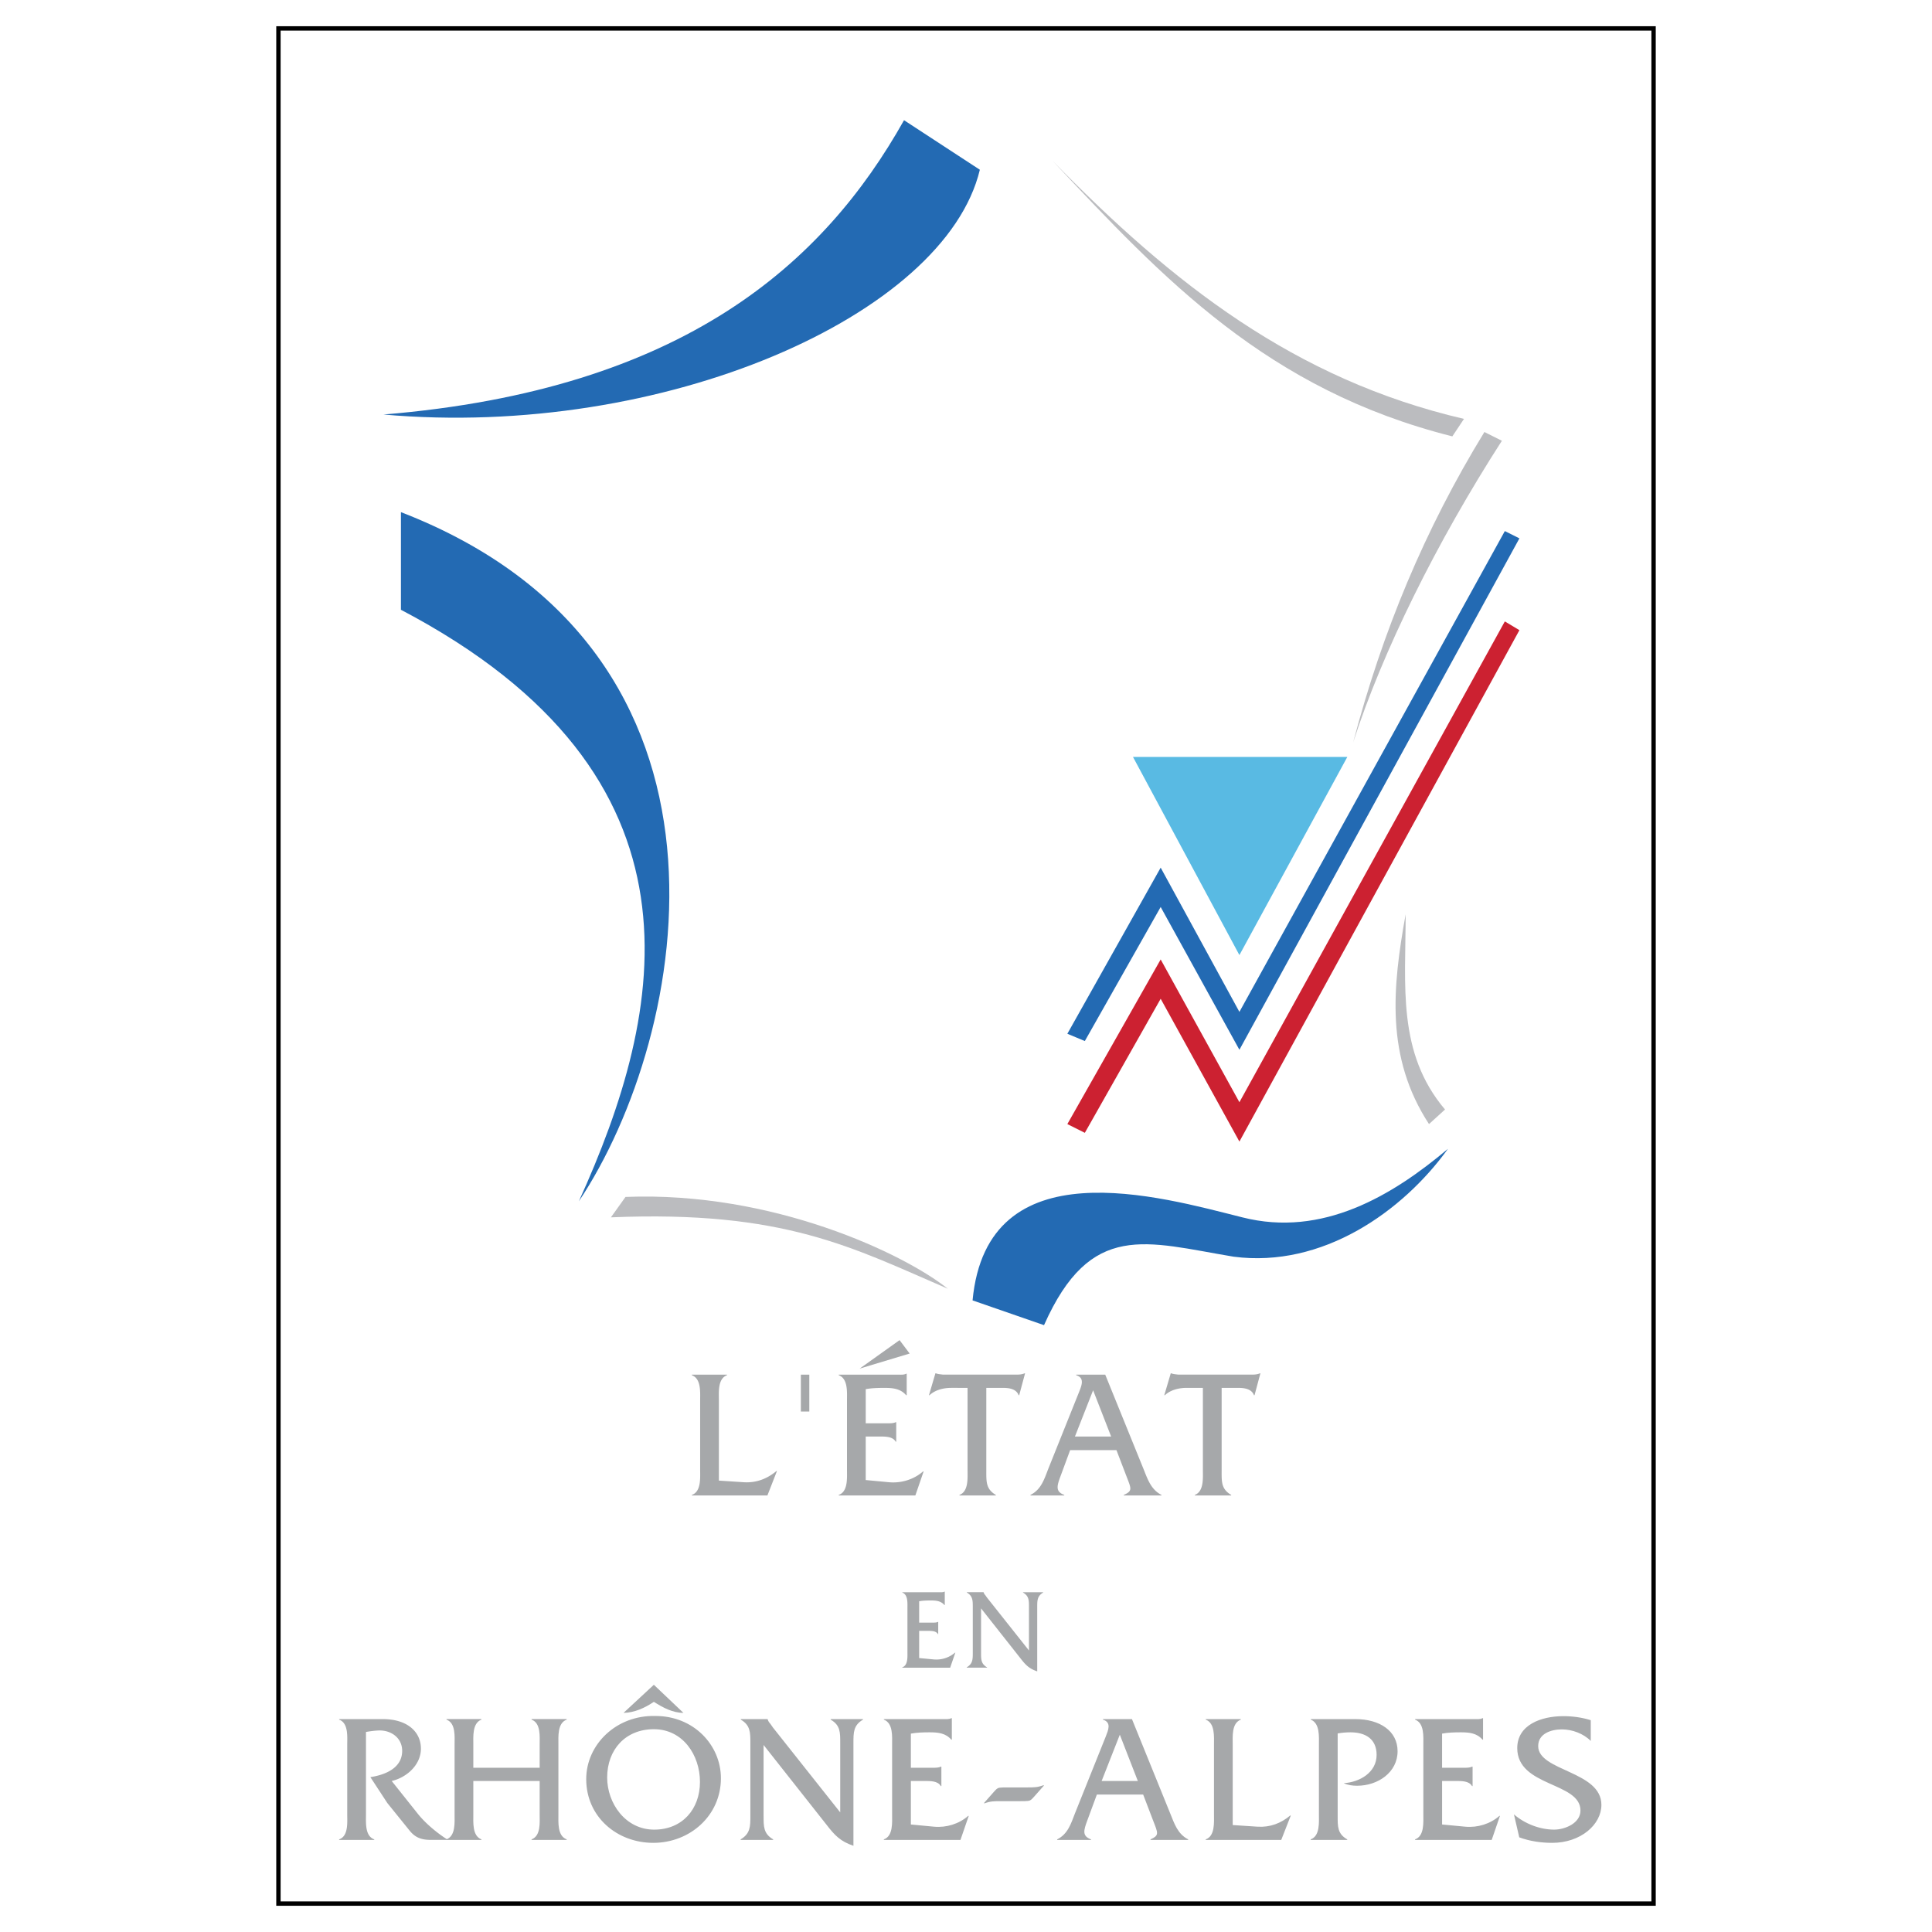 <svg xmlns="http://www.w3.org/2000/svg" width="2500" height="2500" viewBox="0 0 192.756 192.756"><g fill-rule="evenodd" clip-rule="evenodd"><path fill="#fff" d="M0 0h192.756v192.756H0V0z"/><path fill="#fff" stroke="#000" stroke-width=".435" stroke-miterlimit="2.613" d="M27.78 2.834h137.197v187.088H27.78V2.834z"/><path fill="#59bae3" d="M134.424 75.518l-10.768 19.771-10.619-19.771h21.387z"/><path d="M40.001 51.097v9.74c31.571 16.572 26.333 40.121 17.75 59.019 11.057-16.573 18.331-54.805-17.75-68.759zM97.033 129.74l7.129 2.471c4.654-10.467 10.184-8.285 18.912-6.832 8.875 1.162 16.877-4.506 21.387-10.758-5.527 4.652-12.512 8.867-20.514 6.834-8.146-2.037-25.459-7.125-26.914 8.285z" fill="#236ab3"/><path d="M62.407 119.418l-1.455 2.037c17.313-.729 24.151 3.051 33.609 7.121-4.366-3.488-17.46-9.738-32.154-9.158zM144.17 110.697l-1.598 1.453c-4.365-6.688-3.639-13.664-2.33-20.933 0 7.123-.873 13.81 3.928 19.48zM149.844 43.974c-6.545 10.175-11.928 21.078-14.838 30.09 2.91-11.047 7.129-21.223 13.094-30.962l1.744.872zM146.062 41.793l-1.162 1.744c-18.479-4.651-28.807-15.699-39.865-27.474 11.93 12.211 24.151 21.806 41.027 25.73z" fill="#bbbcbf"/><path fill="#236ab3" d="M106.49 103.139l1.744.726 7.567-13.374 7.855 14.245 27.936-51.023-1.455-.727-26.481 47.971-7.855-14.391-9.311 16.573z"/><path fill="#cc2131" d="M106.49 112.15l1.744.873 7.567-13.375 7.855 14.247 27.936-51.023-1.455-.873-26.481 47.97-7.855-14.245-9.311 16.426z"/><path d="M38.255 41.357c29.971-2.471 43.938-15.118 51.94-29.364l7.565 4.942c-3.492 14.537-31.571 26.894-59.505 24.422z" fill="#236ab3"/><path d="M74.218 147.883c1.246.074 2.328-.348 3.245-1.117h.054l-.952 2.438h-7.537v-.055c.935-.33.826-1.686.826-2.512v-6.904c0-.842.109-2.18-.826-2.527v-.057h3.502v.057c-.935.348-.806 1.703-.806 2.527v7.986l2.494.164zM79.902 137.148h.843v3.684h-.843v-3.684zM86.375 147.664l2.328.219c1.21.111 2.475-.273 3.391-1.08h.056l-.825 2.4H83.68v-.055c.934-.33.824-1.686.824-2.512v-6.904c0-.842.11-2.18-.824-2.527v-.057h5.866c.312 0 .623.037.861-.092h.055v2.145h-.055c-.569-.658-1.32-.732-2.163-.732-.642 0-1.283.018-1.87.127v3.406h2.181c.293 0 .587 0 .807-.109h.055v1.943h-.055c-.293-.531-1.063-.514-1.631-.514h-1.357v4.342h.001zm3.375-13.959l1.007 1.338-4.987 1.502 3.98-2.84zM98.404 146.82c0 1.045-.018 1.76.951 2.328v.055h-3.629v-.055c.917-.348.807-1.686.807-2.512v-8.168H94.92c-.79 0-1.613.201-2.182.732h-.055l.642-2.182h.055c.22.092.459.092.697.129H101.374c.311 0 .604-.018.842-.129h.055l-.586 2.182h-.055c-.238-.641-.973-.732-1.576-.732h-1.65v8.352zM106.768 144.68l-.953 2.582c-.385 1.025-.514 1.557.367 1.887v.055h-3.373v-.055c1.062-.531 1.375-1.557 1.777-2.602l3.062-7.639c.258-.66.605-1.43-.275-1.703v-.057h2.896l3.814 9.398c.422 1.045.752 2.07 1.797 2.602v.055h-3.76v-.055c.898-.402.752-.605.258-1.887l-.99-2.582h-4.62v.001zm2.293-5.973l-1.814 4.615h3.611l-1.797-4.615zM121.883 146.82c0 1.045-.02 1.76.953 2.328v.055h-3.629v-.055c.916-.348.805-1.686.805-2.512v-8.168h-1.613c-.787 0-1.611.201-2.18.732h-.057l.643-2.182h.055c.219.092.459.092.697.129h7.295c.312 0 .607-.018.846-.129h.053l-.586 2.182h-.055c-.238-.641-.971-.732-1.576-.732h-1.65v8.352h-.001zM91.704 165.424l1.456.137a2.85 2.85 0 0 0 2.119-.676h.035l-.516 1.5H90.02v-.033c.583-.207.515-1.053.515-1.568v-4.316c0-.527.068-1.363-.515-1.58v-.033h3.666c.196 0 .391.021.54-.059h.034v1.34h-.034c-.355-.412-.826-.457-1.352-.457-.401 0-.803.01-1.169.08v2.129h1.364c.184 0 .366 0 .504-.07h.033v1.215h-.033c-.184-.332-.665-.32-1.021-.32h-.847v2.711h-.001zM97.881 164.898c0 .641-.012 1.098.596 1.453v.033h-2.029v-.033c.607-.355.607-.812.607-1.453v-4.568c0-.643 0-1.1-.595-1.443v-.033h1.673v.01a.697.697 0 0 0 .172.287l.16.229 4.195 5.289v-4.338c0-.643.01-1.1-.596-1.443v-.033h2.016v.033c-.596.344-.596.801-.596 1.443v6.422c-.814-.275-1.17-.652-1.674-1.305l-3.93-4.98v4.43h.001zM38.2 171.516c2.458 0 3.795 1.283 3.795 2.947 0 1.613-1.411 2.879-2.915 3.227l2.64 3.314c.77.953 1.925 1.904 2.97 2.564h-1.687c-.971 0-1.577-.238-2.126-.916l-2.237-2.768-1.687-2.58c1.467-.221 3.172-.898 3.172-2.621 0-1.318-1.137-2.086-2.365-2.033-.421.02-.825.074-1.247.148v8.205c0 .844-.11 2.18.826 2.51v.055h-3.503v-.055c.936-.33.807-1.686.807-2.51v-6.906c0-.842.129-2.18-.807-2.527v-.055H38.2v.001z" fill="#a6a8aa"/><path d="M47.223 177.689v3.314c0 .824-.11 2.162.807 2.51v.055h-3.483v-.055c.917-.348.807-1.686.807-2.51v-6.926c0-.822.128-2.16-.807-2.508v-.055h3.483v.055c-.917.348-.807 1.686-.807 2.527v2.271h6.619v-2.271c0-.842.128-2.18-.807-2.527v-.055h3.502v.055c-.935.348-.825 1.686-.825 2.508v6.926c0 .824-.11 2.162.825 2.51v.055h-3.502v-.055c.936-.348.807-1.686.807-2.51v-3.314h-6.619zM71.926 177.414c0 3.738-3.099 6.447-6.747 6.447-3.63 0-6.692-2.6-6.692-6.355 0-3.48 3.025-6.395 6.876-6.303 3.85-.017 6.563 2.912 6.563 6.211zm-11.349-.072c0 2.562 1.815 5.201 4.694 5.201 2.787 0 4.565-2.033 4.565-4.762 0-2.676-1.705-5.258-4.602-5.258-2.842 0-4.657 2.051-4.657 4.819zm7.609-6.449c-1.082 0-2.053-.533-2.951-1.1-.899.604-1.925 1.082-3.025 1.1l3.025-2.803 2.951 2.803zM76.184 181.188c0 1.025-.019 1.758.954 2.326v.055h-3.246v-.055c.972-.568.972-1.301.972-2.326v-7.311c0-1.025 0-1.756-.954-2.307v-.055h2.678v.018c.073.221.146.312.274.457l.256.367 6.711 8.465v-6.945c0-1.025.018-1.756-.954-2.307v-.055h3.227v.055c-.954.551-.954 1.281-.954 2.307v10.277c-1.301-.439-1.87-1.043-2.675-2.088l-6.29-7.969v7.091h.001zM90.876 182.029l2.328.221c1.211.109 2.475-.273 3.392-1.08h.055l-.825 2.398h-7.645v-.055c.935-.33.825-1.686.825-2.51v-6.906c0-.842.11-2.18-.825-2.527v-.055h5.867c.312 0 .623.035.861-.092h.056v2.143h-.055c-.568-.658-1.32-.732-2.163-.732-.642 0-1.283.018-1.87.129v3.406h2.183c.292 0 .585 0 .806-.109h.055v1.941h-.055c-.293-.531-1.063-.512-1.631-.512h-1.357v4.34h-.002zM99.807 179.703c-.643 0-.99 0-1.594.221l-.037-.039.971-1.098c.129-.127.238-.293.422-.385.203-.092.861-.072 1.1-.072h1.852c.643 0 .99 0 1.596-.221l.037.037-.973 1.1c-.127.127-.238.293-.422.383-.201.092-.861.074-1.1.074h-1.852zM109.434 179.045l-.953 2.582c-.385 1.025-.514 1.557.367 1.887v.055h-3.373v-.055c1.062-.531 1.375-1.557 1.777-2.602l3.062-7.639c.256-.658.604-1.428-.275-1.703v-.055h2.896l3.812 9.396c.422 1.045.752 2.07 1.797 2.602v.055h-3.758v-.055c.898-.402.752-.605.256-1.887l-.988-2.582h-4.62v.001zm2.291-5.973l-1.814 4.617h3.611l-1.797-4.617zM125.482 182.25c1.246.074 2.33-.348 3.246-1.117h.055l-.953 2.436h-7.535v-.055c.934-.33.824-1.686.824-2.51v-6.906c0-.842.109-2.18-.824-2.527v-.055h3.5v.055c-.934.348-.807 1.703-.807 2.527v7.988l2.494.164zM135.238 171.516c2.383 0 4.199 1.154 4.199 3.205 0 2.107-1.963 3.443-4.033 3.443-.459 0-.918-.055-1.34-.256 1.578-.092 3.281-1.062 3.281-2.82 0-1.611-1.135-2.254-2.602-2.254-.441 0-.863.037-1.283.111v8.26c0 1.025-.02 1.76.953 2.309v.055h-3.648v-.055c.934-.33.824-1.686.824-2.51v-6.906c0-.824.109-2.16-.807-2.527v-.055h4.456zM143.875 182.029l2.328.221c1.209.109 2.477-.273 3.393-1.08h.055l-.824 2.398h-7.646v-.055c.936-.33.826-1.686.826-2.51v-6.906c0-.842.109-2.18-.826-2.527v-.055h5.867c.312 0 .623.035.861-.092h.055v2.143h-.055c-.568-.658-1.32-.732-2.162-.732-.643 0-1.285.018-1.871.129v3.406h2.182c.293 0 .588 0 .807-.109h.055v1.941h-.055c-.293-.531-1.064-.512-1.631-.512h-1.357v4.34h-.002zM158.709 173.695c-.715-.732-1.852-1.154-2.879-1.154-1.045 0-2.365.404-2.365 1.666 0 2.512 6.307 2.475 6.307 5.863 0 1.959-2.053 3.791-4.912 3.791-1.119 0-2.238-.166-3.283-.549l-.531-2.291c1.082.936 2.586 1.521 4.016 1.521 1.045 0 2.621-.623 2.621-1.906 0-2.855-6.307-2.344-6.307-6.227 0-2.309 2.365-3.188 4.602-3.188.918 0 1.852.127 2.732.402v2.072h-.001z" fill="#a6a8aa"/></g></svg>